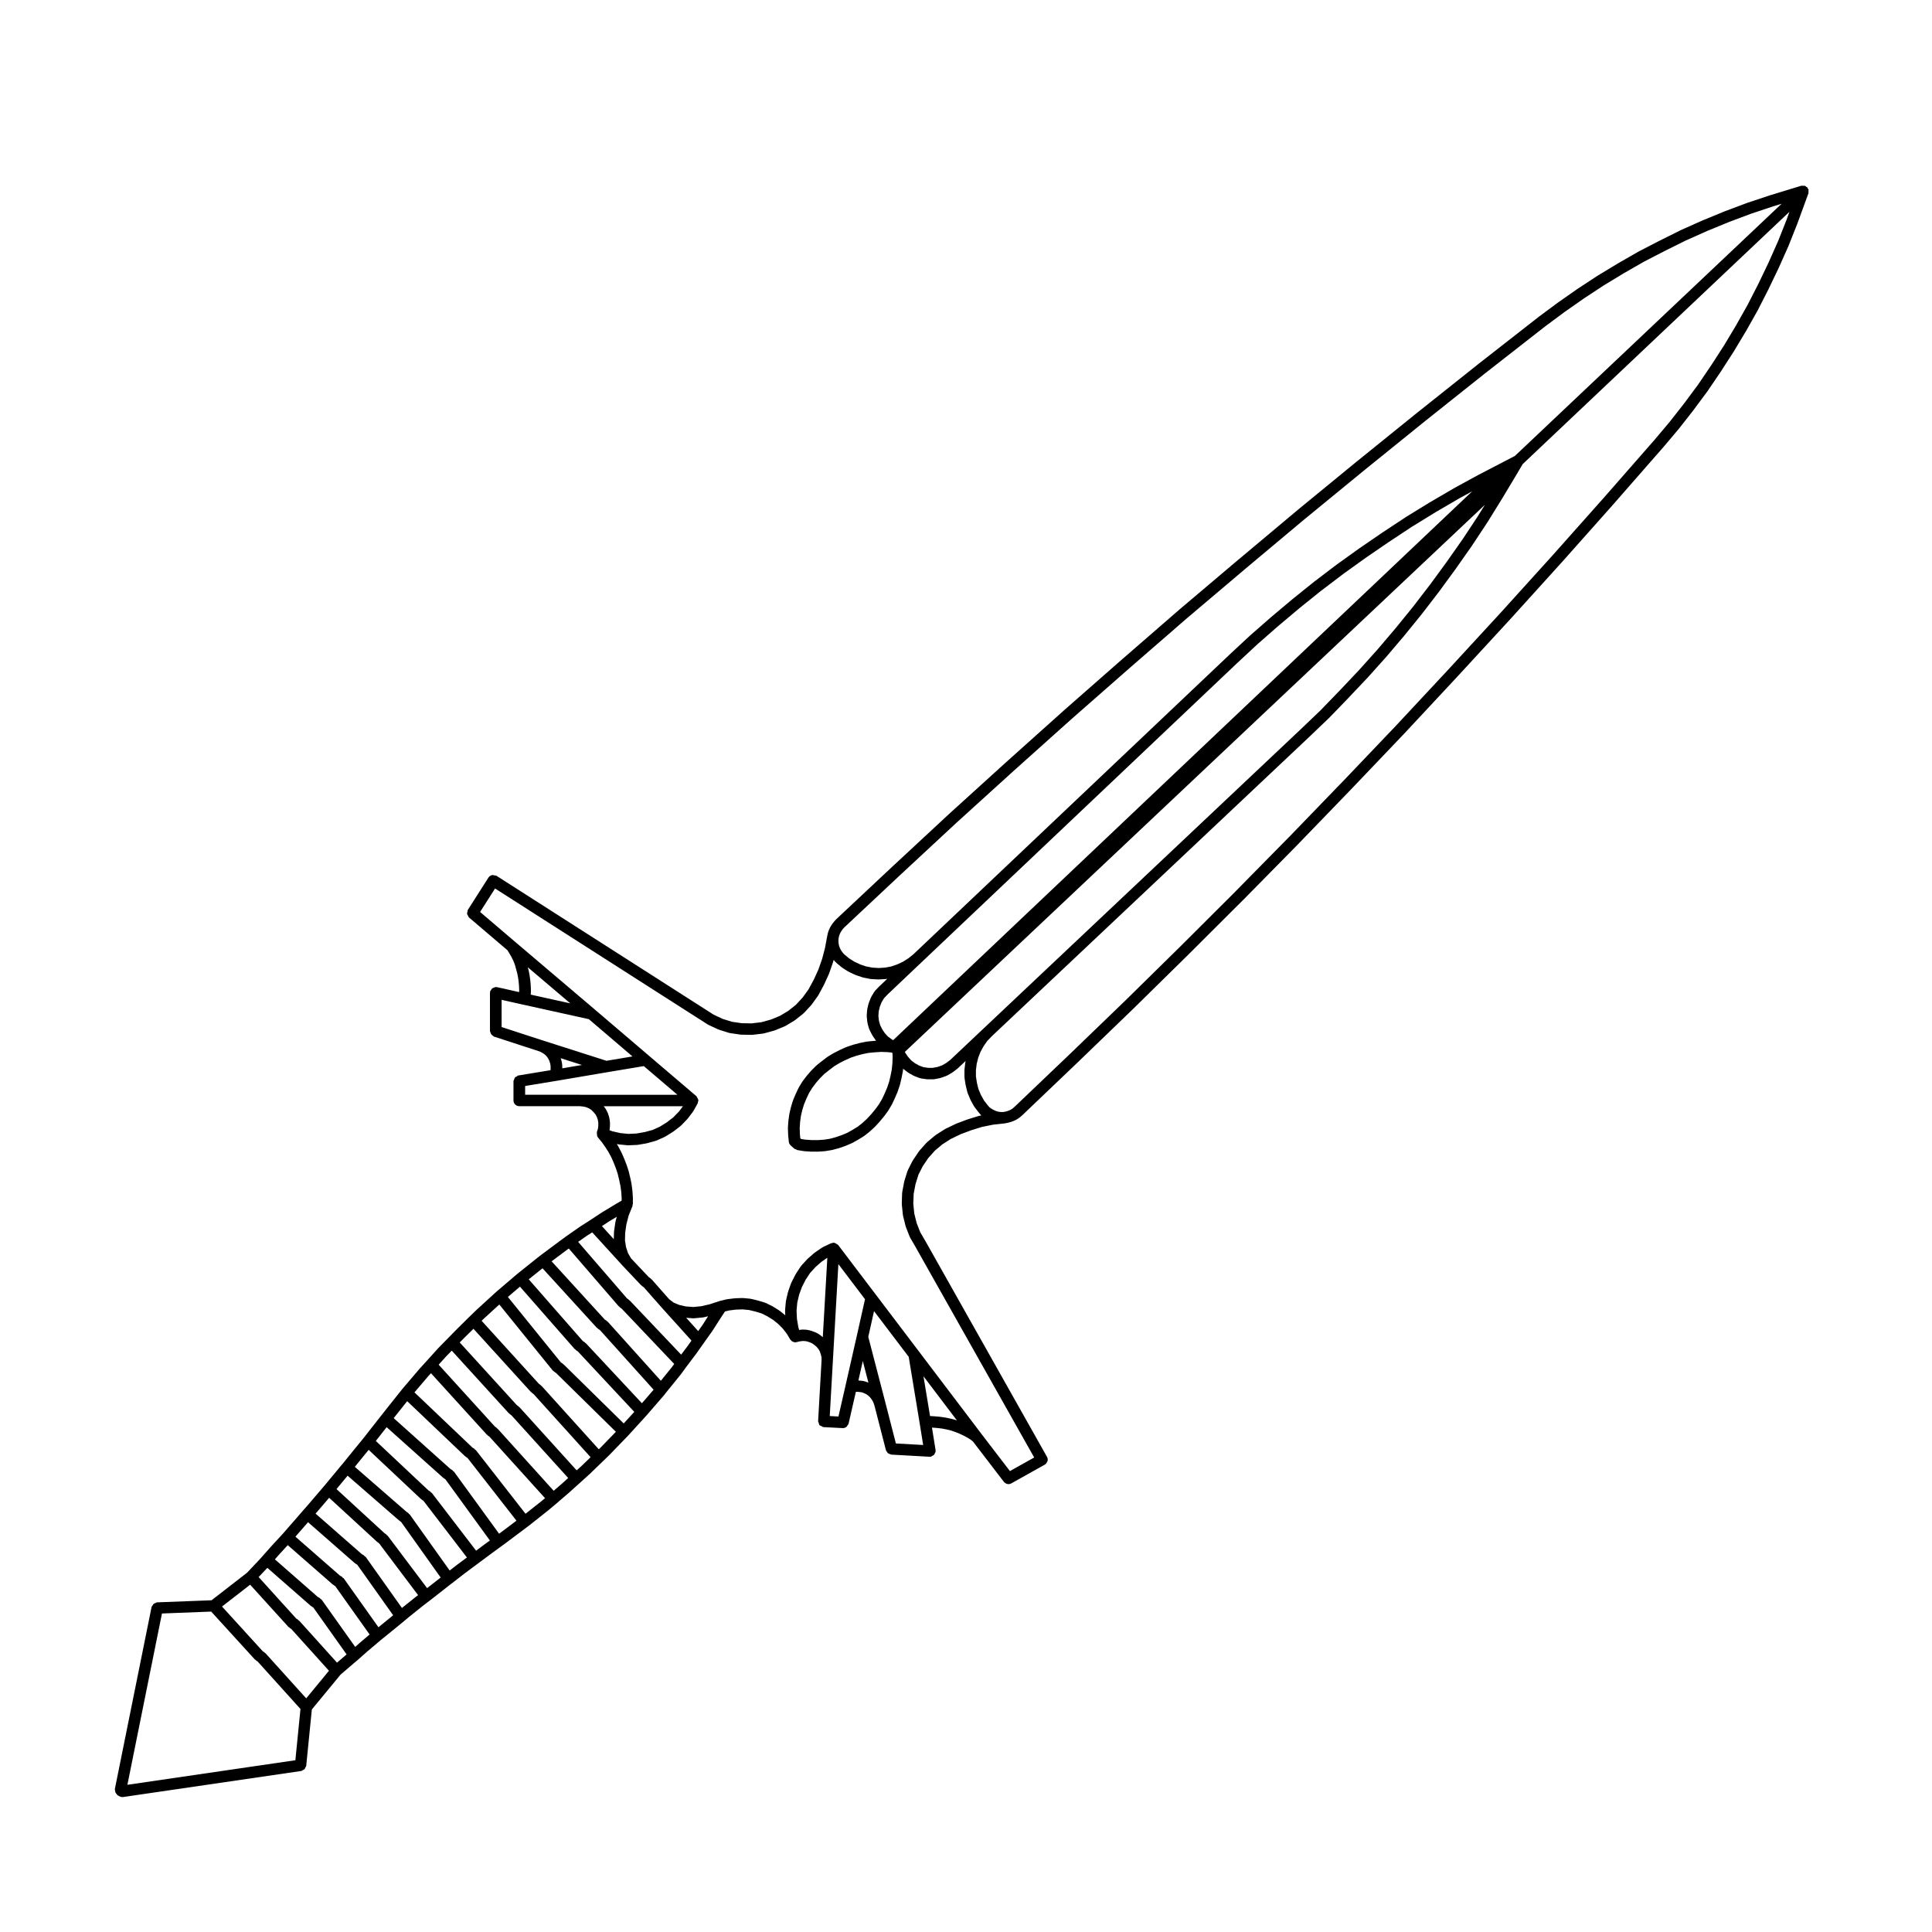 <?xml version="1.0" encoding="UTF-8"?>
<!-- Uploaded to: SVG Repo, www.svgrepo.com, Generator: SVG Repo Mixer Tools -->
<svg fill="#000000" width="800px" height="800px" version="1.1" viewBox="144 144 512 512" xmlns="http://www.w3.org/2000/svg">
 <path d="m623.02 193.86c-0.051-0.074-0.031-0.168-0.09-0.23-0.066-0.07-0.16-0.051-0.23-0.105-0.098-0.074-0.152-0.152-0.262-0.203-0.039-0.016-0.051-0.066-0.09-0.082-0.086-0.031-0.16 0.023-0.25 0.012-0.16-0.031-0.297-0.035-0.465-0.012-0.086 0.012-0.16-0.051-0.246-0.023l-8.383 2.559c-0.004 0-0.012 0.012-0.016 0.012-0.004 0.004-0.016 0-0.02 0l-5.949 1.98c-0.012 0.004-0.016 0.016-0.023 0.02-0.012 0.004-0.02-0.004-0.031 0l-5.898 2.211c-0.012 0.004-0.012 0.016-0.02 0.02-0.012 0.004-0.016-0.004-0.023 0l-5.769 2.371c-0.004 0.004-0.012 0.012-0.016 0.016-0.012 0.004-0.016-0.004-0.023 0l-5.727 2.551c-0.016 0.004-0.016 0.02-0.023 0.031-0.012 0.004-0.023-0.004-0.035 0l-5.598 2.785c-0.004 0-0.004 0.004-0.012 0.012h-0.012l-5.562 2.871c-0.016 0.004-0.016 0.023-0.023 0.031-0.012 0.004-0.023 0-0.035 0.004l-5.426 3.117c-0.004 0.004-0.004 0.012-0.012 0.012-0.004 0.004-0.016 0-0.02 0.004l-5.332 3.231c-0.012 0.004-0.012 0.02-0.016 0.023-0.012 0.004-0.023 0-0.035 0.004l-5.262 3.457c-0.012 0.004-0.004 0.016-0.016 0.02-0.004 0.004-0.016 0-0.02 0.004l-5.109 3.57c-0.004 0.004-0.004 0.016-0.012 0.02-0.012 0.004-0.02 0-0.023 0.004l-5.039 3.738c-0.004 0.004-0.004 0.016-0.012 0.02-0.004 0.004-0.016 0-0.02 0.004l-16.082 12.566c-0.004 0 0 0.004-0.004 0.012h-0.004l-16.02 12.75v0.004h-0.012l-15.906 12.852c-0.004 0.004-0.012 0.004-0.012 0.004l-15.805 12.957c-0.004 0.004-0.004 0.012-0.012 0.016l-15.684 13.145h-0.012l-15.582 13.191s0 0.004-0.004 0.004c0 0.004-0.004 0-0.012 0.004l-15.453 13.422c-0.004 0.004-0.004 0.004-0.012 0.004l-15.348 13.48s0 0.004-0.004 0.012h-0.004l-15.234 13.648v0.004h-0.004l-15.109 13.707c-0.004 0.004 0 0.012-0.004 0.012-0.004 0.004-0.004 0.004-0.012 0.004l-15.008 13.934v0.004h-0.004l-14.902 13.969c-0.02 0.02-0.012 0.051-0.031 0.07-0.02 0.016-0.051 0.012-0.066 0.031l-0.559 0.629c-0.02 0.023-0.012 0.059-0.031 0.086-0.023 0.031-0.066 0.023-0.086 0.055l-0.52 0.734c-0.02 0.031-0.004 0.07-0.02 0.102-0.023 0.035-0.066 0.035-0.086 0.07l-0.383 0.734c-0.02 0.035 0.004 0.07-0.012 0.105-0.016 0.035-0.055 0.047-0.07 0.082l-0.289 0.785c-0.016 0.039 0.016 0.082 0.004 0.117-0.012 0.035-0.055 0.059-0.066 0.102l-0.172 0.855c0 0.004 0.004 0.012 0.004 0.016-0.004 0.004-0.012 0.004-0.012 0.012l-0.559 3.012-0.754 2.871-0.988 2.836-1.223 2.672-1.426 2.629-1.516 2.098-1.797 1.949-2.035 1.617-2.207 1.32-2.41 0.988-2.516 0.695-2.621 0.312-2.574-0.051-2.574-0.371-2.5-0.777-2.363-1.102-2.297-1.473c-0.004 0-0.004-0.004-0.004-0.004l-55.273-35.348c-0.133-0.086-0.289-0.039-0.43-0.074-0.266-0.074-0.523-0.152-0.781-0.086-0.344 0.102-0.672 0.293-0.883 0.613v0.004l-5.492 8.609c-0.098 0.145-0.047 0.312-0.086 0.473-0.051 0.195-0.125 0.363-0.102 0.559 0.031 0.191 0.156 0.328 0.258 0.5 0.086 0.141 0.09 0.316 0.223 0.434l10.23 8.723 0.492 0.816s0.004 0 0.004 0.004l0.57 0.977 0.5 1.027 0.371 0.945 0.316 1.133v0.004l0.316 1.137 0.223 1.133 0.152 1.062 0.105 1.133 0.051 1.133-0.023 0.574-5.894-1.32c-0.066-0.016-0.109 0.035-0.172 0.031-0.059-0.004-0.102-0.066-0.156-0.066-0.145 0-0.242 0.117-0.371 0.156-0.203 0.055-0.379 0.09-0.539 0.223-0.152 0.117-0.215 0.277-0.312 0.449-0.074 0.125-0.211 0.203-0.246 0.352-0.016 0.066 0.035 0.109 0.031 0.172-0.004 0.059-0.066 0.102-0.066 0.156v10.191c0 0.125 0.105 0.211 0.137 0.328 0.047 0.195 0.098 0.348 0.211 0.516 0.117 0.168 0.25 0.262 0.422 0.363 0.105 0.066 0.145 0.191 0.273 0.23l11.77 3.836 0.629 0.246 0.574 0.312 0.492 0.344 0.43 0.395 0.371 0.504 0.301 0.516 0.211 0.543 0.18 0.621 0.074 0.59v0.609l-0.02 0.398-8.559 1.406c-0.168 0.023-0.258 0.172-0.398 0.246-0.176 0.098-0.344 0.141-0.473 0.297-0.133 0.152-0.156 0.328-0.215 0.523-0.051 0.152-0.176 0.262-0.176 0.43v5.117c0 0.836 0.676 1.512 1.512 1.512h16.02l0.945 0.102 0.754 0.16 0.727 0.301 0.664 0.414 0.559 0.559 0.535 0.625 0.371 0.68 0.266 0.781 0.125 0.766v0.789l-0.09 0.785-0.293 0.891c-0.02 0.059 0.023 0.109 0.016 0.172-0.047 0.195 0 0.352 0.039 0.551 0.023 0.137-0.031 0.281 0.035 0.402 0.031 0.066 0.102 0.086 0.133 0.141 0.035 0.051 0.016 0.117 0.055 0.168l1.047 1.254 0.852 1.211 0.93 1.438 0.73 1.367 0.629 1.43 0.594 1.523 0.473 1.449 0.379 1.57 0.348 1.652 0.203 1.484 0.105 1.57v0.797l-1.465 0.852c-0.004 0.004-0.004 0.012-0.012 0.016-0.004 0-0.012-0.004-0.016 0l-3.562 2.156c-0.012 0.004-0.012 0.02-0.02 0.023-0.012 0.004-0.02 0-0.031 0.004l-3.281 2.156c-0.004 0-0.004 0.012-0.004 0.012l-2.469 1.566c-0.012 0.004-0.012 0.02-0.02 0.023-0.012 0.012-0.031 0-0.039 0.012l-3.727 2.609c-0.004 0.004-0.004 0.012-0.012 0.016-0.004 0.004-0.016 0-0.02 0.004l-1.934 1.414c-0.004 0-0.004 0.004-0.004 0.012h-0.004l-5.098 3.797c-0.012 0.004-0.004 0.02-0.016 0.031-0.012 0.004-0.02 0-0.023 0.004l-0.074 0.059-0.418 0.332c-0.004 0.004-0.004 0.004-0.012 0.004l-5.492 4.398c-0.004 0.004-0.004 0.016-0.016 0.023-0.004 0.004-0.016 0-0.02 0.004l-0.016 0.016h-0.004v0.004l-5.43 4.637c-0.012 0.004-0.004 0.02-0.016 0.023-0.004 0.004-0.016 0.004-0.023 0.012l-5.258 4.805c-0.004 0.004-0.004 0.02-0.012 0.023-0.012 0.004-0.02 0.004-0.023 0.012l-1.664 1.617-0.035 0.035c-0.004 0.004-0.004 0.004-0.012 0.004l-3.387 3.348c-0.004 0.004-0.004 0.012-0.004 0.016-0.004 0.004-0.012 0.004-0.012 0.004l-2.383 2.43-2.606 2.656c-0.012 0.012-0.004 0.023-0.016 0.035-0.012 0.012-0.02 0.004-0.031 0.016l-2.938 3.258c0 0.004-0.004 0.004-0.004 0.004l-1.863 2.047c-0.004 0.012-0.004 0.02-0.012 0.023-0.004 0.012-0.02 0.004-0.023 0.016l-4.586 5.379c-0.004 0.012 0 0.02-0.012 0.031-0.004 0.004-0.016 0.004-0.02 0.012l-4.418 5.551c0 0.004-0.004 0.004-0.004 0.004l-1.066 1.355c-0.004 0.004-0.012 0-0.012 0.004l-1.82 2.324-2.887 3.68v0.004l-2.984 3.656v0.004h-0.004l-2.574 3.184-0.395 0.453c-0.004 0.004 0 0.016-0.004 0.02s-0.016 0.004-0.02 0.012l-3.004 3.621-1.461 1.758v0.004l-1.582 1.848-3.082 3.598-0.906 1.012c-0.004 0.004 0 0.012-0.004 0.012 0 0.004-0.004 0.004-0.004 0.004v0.004h-0.004l-2.215 2.559-3.078 3.527-3.231 3.512c-0.004 0.004 0 0.012-0.004 0.016-0.004 0-0.012 0-0.016 0.004l-2.203 2.492-0.957 1.062-3.176 3.352-9.387 7.281-14.453 0.551c-0.145 0.004-0.242 0.125-0.379 0.172-0.191 0.066-0.359 0.105-0.516 0.242-0.141 0.121-0.207 0.277-0.297 0.441-0.07 0.125-0.207 0.203-0.238 0.352l-9.746 48.297c-0.023 0.125 0.066 0.23 0.07 0.352 0.012 0.203 0.02 0.367 0.105 0.551 0.086 0.18 0.195 0.297 0.344 0.434 0.09 0.09 0.109 0.223 0.227 0.289l0.52 0.289c0.238 0.125 0.484 0.188 0.734 0.188 0.07 0 0.141-0.004 0.215-0.016l47.219-6.906c0.133-0.02 0.203-0.141 0.316-0.191 0.211-0.09 0.398-0.156 0.543-0.324 0.117-0.125 0.152-0.273 0.223-0.43 0.059-0.141 0.188-0.242 0.203-0.402l1.492-14.953 7.594-9.215 3.527-3.027h0.004l1.074-0.906c0.004-0.004 0.004-0.012 0.012-0.016 0.004-0.004 0.016-0.004 0.02-0.012l2.488-2.211 3.598-3.039 3.656-2.973c0.004-0.004 0.004-0.004 0.012-0.004l2.559-2.098c0.004-0.004 0.004-0.012 0.004-0.012 0.004-0.004 0.012-0.004 0.012-0.004l1.055-0.887 3.672-2.949s0-0.004 0.004-0.004l1.875-1.445h0.004s0-0.004 0.004-0.004c0.004-0.004 0.012 0 0.016-0.004l1.809-1.406v-0.004h0.004l3.68-2.891s0-0.004 0.004-0.004l0.406-0.301c0.004-0.004 0.004-0.016 0.012-0.016 0.012-0.004 0.02-0.004 0.023-0.012l3.258-2.527 7.469-5.555 2.316-1.684s0-0.004 0.004-0.004c0.004-0.004 0.012-0.004 0.012-0.004l1.461-1.082s0-0.004 0.004-0.004l5.613-4.203c0.004-0.004 0.004-0.012 0.012-0.016 0.004-0.004 0.012 0 0.016-0.004 0.004-0.004 0.004-0.004 0.012-0.004l5.492-4.348c0.004-0.004 0.004-0.016 0.012-0.02 0.012-0.004 0.02-0.004 0.023-0.012l2.09-1.762s0-0.004 0.004-0.004c0-0.004 0.004 0 0.012-0.004l3.34-2.883c0.004-0.004 0.004-0.016 0.012-0.02 0.004-0.004 0.012 0 0.016-0.004l2.777-2.5 2.492-2.254c0.004-0.004 0.004-0.016 0.012-0.023 0.012-0.004 0.02 0 0.031-0.012l3.406-3.293 1.75-1.691c0.004-0.004 0.004-0.02 0.012-0.023 0.004-0.004 0.02-0.004 0.023-0.012l4.988-5.152c0.004-0.004 0.004-0.02 0.012-0.023 0.004-0.004 0.016-0.004 0.02-0.012l4.801-5.266c0.004-0.004 0-0.016 0.012-0.02 0-0.004 0.012-0.004 0.016-0.012l4.656-5.371c0.012-0.012 0.004-0.023 0.012-0.035 0.016-0.02 0.039-0.023 0.055-0.047l0.363-0.484 4.031-4.969c0.004-0.012 0-0.02 0.012-0.031 0.012-0.012 0.023-0.016 0.035-0.031l1.41-1.934 2.762-3.668c0.004-0.004 0-0.016 0.004-0.02 0.004-0.012 0.02-0.012 0.023-0.02l1.754-2.488v-0.004l2.254-3.16c0.004-0.004 0-0.016 0.004-0.023 0.012-0.016 0.031-0.02 0.039-0.035l2.324-3.621 1.09-1.648 1.152-0.277 1.762-0.215 1.762-0.055 1.664 0.156 1.754 0.422 1.633 0.5 1.496 0.75 1.527 0.945 1.344 1.082 1.219 1.219 1.066 1.371 0.922 1.535c0.07 0.109 0.176 0.172 0.273 0.262 0.047 0.047 0.059 0.117 0.109 0.156 0.031 0.02 0.066 0.023 0.098 0.047 0.25 0.16 0.523 0.273 0.82 0.273 0.109 0 0.227-0.012 0.336-0.039l0.059-0.016h0.012l0.867-0.203 0.789-0.09 0.805 0.051 0.801 0.227 0.707 0.281 0.672 0.449 0.613 0.523 0.523 0.613 0.344 0.609 0.297 0.887 0.168 0.734v0.754l-0.91 16.098v0.004c-0.012 0.156 0.105 0.273 0.145 0.418 0.066 0.238 0.082 0.492 0.242 0.672 0.121 0.137 0.332 0.156 0.508 0.246 0.176 0.09 0.312 0.242 0.527 0.258h0.004l5.094 0.266h0.082c0.367 0 0.707-0.152 0.973-0.387 0.102-0.086 0.121-0.203 0.195-0.309 0.105-0.156 0.258-0.281 0.301-0.48l1.93-8.422 0.348-0.023 0.625 0.047 0.625 0.09 0.523 0.195 0.574 0.266 0.523 0.363 0.43 0.379 0.406 0.488 0.363 0.543 0.227 0.473 0.258 0.707 3.082 11.965c0.039 0.152 0.16 0.242 0.242 0.363 0.074 0.117 0.109 0.227 0.211 0.316 0.207 0.195 0.449 0.297 0.73 0.352 0.074 0.016 0.117 0.09 0.195 0.098l10.195 0.57h0.086c0.082 0 0.156-0.004 0.242-0.02 0.141-0.023 0.215-0.152 0.344-0.211 0.195-0.09 0.371-0.156 0.52-0.316 0.117-0.133 0.145-0.289 0.211-0.453 0.059-0.145 0.188-0.258 0.195-0.422 0.004-0.066-0.055-0.105-0.059-0.16 0-0.059 0.051-0.105 0.039-0.16l-0.961-5.981 0.578 0.035h0.02l1.125 0.098 1.109 0.145 1.098 0.223h0.004l1.145 0.277 1.031 0.359h0.004l0.996 0.387 1.129 0.523h0.004l0.926 0.488 0.953 0.57 0.727 0.559 8.219 10.723c0.086 0.109 0.203 0.172 0.312 0.25 0.066 0.051 0.109 0.109 0.188 0.152 0.223 0.117 0.457 0.188 0.707 0.188s0.508-0.059 0.734-0.191l8.891-4.973c0.004-0.004 0.004-0.004 0.012-0.004 0.309-0.172 0.48-0.469 0.598-0.766 0.023-0.055 0.098-0.086 0.109-0.141 0.105-0.371 0.07-0.785-0.137-1.152l-32.234-57.203c0-0.004-0.004-0.004-0.012-0.004v-0.012l-1.359-2.336-0.941-2.41-0.625-2.504-0.266-2.625 0.105-2.621 0.469-2.492 0.785-2.555 1.16-2.281 1.445-2.137 1.75-1.965 1.996-1.676 2.211-1.414 2.664-1.285 2.805-1.047 2.836-0.875 2.91-0.59 3.043-0.332c0.004 0 0.012-0.012 0.016-0.012 0.039-0.004 0.074 0 0.109-0.012l0.84-0.168c0.012 0 0.016-0.016 0.023-0.016 0.031-0.012 0.066-0.004 0.098-0.016l0.789-0.227c0.02-0.004 0.023-0.023 0.039-0.035 0.047-0.012 0.09-0.004 0.133-0.023l0.797-0.332c0.035-0.016 0.039-0.055 0.07-0.07 0.047-0.02 0.098-0.016 0.137-0.039l0.734-0.453c0.035-0.02 0.035-0.066 0.066-0.09 0.039-0.023 0.09-0.016 0.121-0.047l0.684-0.578c0.016-0.012 0.012-0.031 0.02-0.047 0.016-0.012 0.035-0.004 0.047-0.016l14.777-14.102v-0.004h0.004l14.73-14.207s0-0.004 0.004-0.004c0-0.004 0.004-0.004 0.004-0.004l14.555-14.316s0-0.004 0.004-0.004c0-0.004 0.004-0.004 0.004-0.004l14.488-14.453c0.004-0.004 0.004 0 0.012-0.004l14.332-14.555s0-0.004 0.004-0.004c0-0.004 0.004-0.004 0.004-0.004l14.219-14.715v-0.004h0.004l14.098-14.781c0.004-0.004 0-0.004 0.004-0.012 0-0.004 0.004 0 0.012-0.004l13.934-14.949v-0.004h0.004l13.875-15.062v-0.004c0.004-0.004 0.012-0.004 0.012-0.004l13.699-15.133v-0.004c0.004-0.004 0.012-0.004 0.012-0.004l13.594-15.281c0-0.004 0-0.004 0.004-0.012l13.48-15.402c0.004-0.004 0-0.012 0.004-0.016 0.004 0 0.012 0 0.016-0.004l4.019-4.762c0.004-0.004 0-0.012 0.004-0.016 0.012-0.012 0.02-0.016 0.031-0.023l3.859-4.922c0.004-0.004 0-0.016 0.004-0.02 0.004-0.004 0.016-0.012 0.02-0.016l3.734-5.039c0.004-0.004 0-0.016 0.004-0.023 0.012-0.012 0.023-0.016 0.031-0.023l3.508-5.164c0.004-0.004 0-0.016 0.004-0.02s0.012-0.012 0.016-0.016l3.394-5.266c0.004-0.004 0-0.016 0.004-0.02 0.004-0.012 0.016-0.012 0.02-0.02l3.231-5.379v-0.012c0.012-0.012 0.02-0.016 0.023-0.023l3.059-5.43c0.004-0.012 0-0.02 0.004-0.023 0.004-0.016 0.02-0.02 0.023-0.031l2.832-5.551c0.004-0.004 0-0.016 0-0.02 0.004-0.004 0.012-0.012 0.016-0.016l2.715-5.656c0.004-0.004 0-0.012 0-0.02 0.004-0.012 0.016-0.012 0.02-0.02l2.551-5.727c0.004-0.012-0.004-0.02 0-0.031 0.004-0.012 0.016-0.016 0.02-0.023l2.316-5.824c0-0.004-0.004-0.016 0-0.02 0.004-0.012 0.016-0.016 0.02-0.023l2.957-8.105c0.031-0.086-0.023-0.168-0.012-0.25 0.031-0.16 0.035-0.293 0.012-0.457-0.012-0.086 0.051-0.16 0.023-0.25-0.012-0.039-0.055-0.051-0.07-0.086-0.055-0.125-0.133-0.188-0.199-0.289zm-256.79 198.84 0.133-0.656 0.215-0.586 0.301-0.578 0.418-0.598 0.422-0.48 14.863-13.934 14.992-13.922 15.105-13.703 15.227-13.637 15.348-13.48s0-0.004 0.004-0.004l15.422-13.395h0.004l15.578-13.184 15.664-13.125c0.004-0.004 0.012 0 0.016-0.004l15.805-12.957s0-0.004 0.004-0.004l15.891-12.844s0-0.004 0.004-0.004l15.992-12.73h0.004l16.051-12.539h0.004l5.027-3.727 5.047-3.531 5.262-3.457 5.281-3.199s0-0.004 0.004-0.004l5.336-3.062 5.559-2.871 5.527-2.746 5.727-2.551 5.68-2.336h0.004l5.859-2.203 5.934-1.977 2.195-0.672-70.68 66.828-2.984 1.551s0 0.004-0.004 0.004l-6.559 3.402c-0.004 0.004-0.004 0.012-0.012 0.016-0.004 0-0.016-0.004-0.02 0l-6.519 3.562c-0.012 0.004-0.012 0.016-0.016 0.02-0.012 0.004-0.02 0-0.023 0.004l-6.402 3.738c-0.004 0-0.004 0.012-0.012 0.012-0.004 0.004-0.016 0-0.02 0.004l-6.277 3.859c-0.012 0.004-0.012 0.02-0.02 0.023-0.004 0.004-0.016 0-0.02 0.004l-6.172 4.074c-0.004 0.004-0.004 0.012-0.012 0.012-0.004 0.004-0.012 0-0.016 0.004l-6.121 4.191c-0.004 0-0.004 0.012-0.004 0.012-0.004 0.004-0.016 0-0.02 0.004l-5.992 4.301c-0.004 0.004-0.004 0.016-0.012 0.02-0.012 0.004-0.02 0-0.023 0.004l-5.898 4.481c-0.012 0.004-0.004 0.02-0.016 0.023-0.004 0.004-0.012 0-0.016 0.004l-5.769 4.637c-0.004 0.004-0.004 0.012-0.004 0.012-0.012 0.012-0.02 0.004-0.023 0.012l-5.664 4.762c-0.004 0.004-0.004 0.012-0.012 0.016 0 0.004-0.004 0-0.012 0.004l-5.562 4.871c-0.004 0.004-0.004 0.016-0.012 0.02-0.012 0.004-0.02 0.004-0.023 0.012l-5.426 5.047s0 0.004-0.004 0.012h-0.004l-83.637 79.277-1.375 1.113-1.426 0.906-1.531 0.719-1.582 0.543-1.656 0.312-1.691 0.102-1.668-0.102-1.648-0.316-1.598-0.539-1.543-0.727-1.422-0.902-1.281-1.074-0.395-0.438-0.418-0.598-0.301-0.578-0.215-0.59-0.133-0.648-0.047-0.637zm14.172 26.793-1.027-0.746-0.836-0.883-0.715-1.059-0.578-1.148-0.324-1.164-0.137-1.258 0.086-1.199 0.301-1.281 0.469-1.164 0.641-1.055 0.922-0.969v-0.004l8.941-8.484 83.691-79.328 5.426-5.047 5.5-4.82h0.004l5.664-4.762s0-0.004 0.004-0.004l5.688-4.574c0.004-0.004 0.012 0 0.016-0.004l5.898-4.481 5.961-4.277v-0.004l6.098-4.172 6.098-4.027c0.004-0.004 0.004-0.004 0.012-0.004l6.277-3.859s0-0.004 0.004-0.004l6.328-3.691h0.004l3.344-1.828-153.45 145.45zm0.152 4.648-0.051 1.613-0.18 1.727-0.301 1.531-0.379 1.629-0.523 1.559-0.656 1.543v0.004l-0.691 1.473-0.828 1.41-0.969 1.328-1.031 1.25-1.152 1.25-1.238 1.145-1.184 0.941-1.426 0.875-1.395 0.781-1.492 0.629-1.508 0.523-1.602 0.43-1.496 0.242-1.734 0.117h-1.547l-1.734-0.117-1.152-0.188-0.191-0.168-0.109-1.094-0.055-1.57 0.109-1.707 0.207-1.527 0.363-1.562 0.484-1.586 0.645-1.531v-0.004l0.664-1.414 0.836-1.359 1.031-1.367 1.027-1.184 1.129-1.129 1.289-1.027 1.359-1.031 1.375-0.836 1.43-0.727h0.012l1.551-0.707 1.543-0.523 1.637-0.438 1.547-0.312 1.641-0.156h0.012l1.703-0.109 1.582 0.055 1.238 0.117 0.168 0.145zm156.96-146.36-1.906 3.074v0.004l-4.027 6.09h-0.004l-4.238 6.031c0 0.004-0.004 0.004-0.004 0.004l-4.352 5.945-4.516 5.871v0.004l-4.594 5.652-4.793 5.637-4.926 5.492v0.004l-5.047 5.332c0 0.004-0.004 0.004-0.004 0.004l-5.152 5.324v0.004l-5.285 5.047-83.914 79.172-8.941 8.434-1.043 0.789-1.109 0.641-1.152 0.402-1.309 0.25h-1.215l-1.262-0.18-1.152-0.43-1.098-0.609-1.004-0.762-0.836-0.945-0.727-1.059-0.102-0.242zm-249.78 141.91h-0.012l-10.793-3.512 0.004-7.211 5.758 1.289h0.012l17.352 3.836 11.562 9.875-6.898 1.152zm-3.062-13.336c0-0.023 0.023-0.039 0.023-0.066l-0.051-1.25c0-0.016-0.016-0.02-0.02-0.035 0-0.02 0.016-0.031 0.016-0.047l-0.109-1.18c0-0.016-0.016-0.023-0.02-0.039 0-0.012 0.012-0.02 0.012-0.035l-0.172-1.188c0-0.016-0.016-0.02-0.02-0.031 0-0.016 0.016-0.031 0.012-0.047l-0.23-1.188c-0.004-0.023-0.031-0.035-0.039-0.055-0.004-0.023 0.016-0.047 0.012-0.07l-0.227-0.797 11.281 9.578-10.484-2.316 0.055-1.168c-0.016-0.02-0.039-0.035-0.039-0.066zm8.301 20.062c0-0.035 0.035-0.066 0.031-0.102l-0.102-0.785c-0.004-0.051-0.055-0.07-0.066-0.109-0.004-0.047 0.031-0.082 0.016-0.121l-0.23-0.797c-0.004-0.023-0.035-0.035-0.047-0.059-0.004-0.004 0-0.016 0-0.02l5.644 1.805-5.211 0.887v-0.605c0.004-0.039-0.031-0.059-0.035-0.094zm4.816 7.707h-14.621v-2.324l8.293-1.367h0.012l13.375-2.273 9.77-1.633 8.914 7.598-25.742 0.004zm8.512 9.68-0.766-0.277 0.105-0.941c0.004-0.035-0.023-0.055-0.023-0.09 0-0.031 0.035-0.051 0.035-0.086l-0.004-0.996c0-0.047-0.047-0.074-0.051-0.117-0.004-0.051 0.039-0.086 0.031-0.125l-0.168-1.023c-0.012-0.047-0.055-0.07-0.07-0.109-0.012-0.047 0.023-0.086 0.012-0.125l-0.348-1.023c-0.016-0.051-0.074-0.059-0.098-0.105-0.02-0.051 0.012-0.102-0.016-0.141l-0.508-0.918c-0.031-0.051-0.098-0.055-0.125-0.105-0.031-0.047-0.012-0.105-0.051-0.145l-0.277-0.316h21.016l-1.074 1.41-1.477 1.527-1.754 1.344-1.812 1.133-1.941 0.871-2.062 0.559-2.207 0.383-2.102 0.102-2.156-0.211zm-0.988 23.945 2.133-1.289-0.336 1.285c-0.012 0.031 0.02 0.055 0.012 0.086-0.004 0.035-0.039 0.051-0.047 0.086l-0.348 2.438c-0.004 0.035 0.031 0.066 0.023 0.102-0.004 0.035-0.039 0.051-0.039 0.086l-0.047 1.848-3.148-3.457zm-83.035 142.73-44.516 6.512 9.16-45.398 13.047-0.504 11.594 12.715c0.051 0.055 0.133 0.039 0.188 0.086 0.066 0.051 0.066 0.137 0.133 0.18l0.387 0.242 11.359 12.59zm2.871-16.402-10.781-11.945c-0.055-0.059-0.137-0.047-0.195-0.098-0.059-0.051-0.059-0.137-0.125-0.176l-0.395-0.242-10.816-11.871 7.457-5.785 10.152 11.195c0.055 0.066 0.145 0.047 0.211 0.098 0.066 0.059 0.074 0.156 0.152 0.203l0.367 0.215 10.004 11.094zm10.688-11.633c-0.004 0 0 0.004-0.004 0.012h-0.004l-2.516 2.16-10.051-11.148c-0.059-0.066-0.152-0.055-0.223-0.105-0.066-0.055-0.07-0.145-0.141-0.191l-0.371-0.215-9.984-11.023 2.312-2.438 11.559 10.121c0.051 0.039 0.109 0.031 0.168 0.066 0.047 0.035 0.051 0.102 0.105 0.125l0.332 0.18 8.836 12.449zm3.562-3.117c-0.004 0.004-0.004 0.016-0.012 0.02-0.004 0.004-0.016 0-0.02 0.004l-1.23 1.098-8.879-12.5c-0.07-0.102-0.195-0.105-0.289-0.18-0.09-0.074-0.105-0.211-0.223-0.273l-0.504-0.273-11.391-9.977 1.195-1.355v-0.004l2.211-2.41 11.977 10.473c0.051 0.047 0.117 0.031 0.172 0.066 0.051 0.035 0.051 0.102 0.105 0.125l0.312 0.168 9.129 12.848zm7.32-6.066v0l-2.422 1.977-9.199-12.953c-0.074-0.105-0.203-0.105-0.297-0.188-0.09-0.082-0.105-0.207-0.215-0.266l-0.473-0.258-11.824-10.34 2.117-2.422v-0.004h0.004l1.223-1.41 12.449 10.898c0.051 0.039 0.109 0.031 0.168 0.066 0.047 0.031 0.051 0.098 0.102 0.121l0.324 0.176 9.516 13.402zm7.352-5.981c-0.004 0 0 0.004-0.004 0.012-0.004 0.004-0.016 0-0.02 0.004l-3.527 2.832-9.586-13.508c-0.07-0.105-0.203-0.105-0.293-0.18-0.09-0.074-0.105-0.207-0.211-0.266l-0.484-0.266-12.316-10.785 3.019-3.516 0.578-0.684 12.711 11.684c0.031 0.031 0.074 0.016 0.105 0.047 0.031 0.02 0.023 0.07 0.059 0.09l0.367 0.258 10.332 13.723zm3.715-2.879-0.598 0.469-10.453-13.891c-0.055-0.074-0.152-0.07-0.215-0.125-0.059-0.059-0.059-0.156-0.133-0.207l-0.48-0.328-12.73-11.699 0.543-0.656v-0.004h0.004l2.394-2.887 13.68 11.898c0.031 0.023 0.066 0.016 0.098 0.035 0.023 0.02 0.02 0.055 0.047 0.07l0.352 0.242 10.488 14.742zm7.457-5.801c-0.004 0.004-0.004 0.012-0.012 0.016-0.004 0.004-0.012 0-0.016 0.004l-2.047 1.582-10.586-14.863c-0.055-0.082-0.156-0.082-0.227-0.141-0.07-0.07-0.07-0.172-0.145-0.227l-0.48-0.328-13.695-11.914 1.691-2.09 1.977-2.418 13.879 13.055c0.039 0.039 0.102 0.023 0.137 0.055 0.039 0.035 0.039 0.09 0.086 0.117l0.395 0.25 11.539 15.047zm7.484-5.559c-0.004 0 0 0.004-0.004 0.012h-0.012l-2.539 1.891-11.73-15.301c-0.059-0.082-0.168-0.074-0.238-0.137-0.07-0.059-0.074-0.168-0.152-0.215l-0.504-0.316-13.949-13.113 2.035-2.594 0.828-1.055 14.992 13.414c0.039 0.035 0.09 0.02 0.125 0.051 0.035 0.023 0.035 0.082 0.074 0.105l0.383 0.242 11.793 16.223zm3.781-2.766c-0.004 0-0.004 0 0 0l-0.242 0.176-11.961-16.453c-0.059-0.086-0.172-0.086-0.246-0.145-0.07-0.074-0.082-0.188-0.168-0.242l-0.523-0.324-15.035-13.469 0.191-0.242 3.387-4.258 15.34 14.605c0.039 0.039 0.105 0.023 0.145 0.059 0.039 0.035 0.039 0.102 0.09 0.125l0.406 0.258 12.977 16.629zm11.066-8.52-4.301 3.406-13.156-16.859c-0.059-0.074-0.16-0.07-0.227-0.125-0.07-0.066-0.074-0.172-0.156-0.223l-0.508-0.316-15.387-14.645 3.641-4.273 0.734-0.805 14.801 16.277c0.035 0.039 0.098 0.023 0.133 0.059 0.035 0.035 0.035 0.102 0.082 0.133l0.504 0.371 14.707 16.273zm5.383-4.602-2.227 1.918-14.855-16.449c-0.039-0.039-0.102-0.031-0.137-0.066-0.039-0.039-0.035-0.102-0.082-0.133l-0.508-0.379-14.898-16.391 1.988-2.207 1.484-1.516 15.125 16.602c0.039 0.039 0.102 0.023 0.137 0.059 0.047 0.039 0.039 0.105 0.086 0.137l0.484 0.352 15.023 16.605zm5.199-4.699-1.336 1.203-15.125-16.707c-0.039-0.047-0.105-0.031-0.145-0.07-0.039-0.039-0.035-0.102-0.082-0.133l-0.488-0.359-15.148-16.625 1.367-1.379c0-0.004 0.004-0.004 0.004-0.004l2.273-2.238 15.199 16.723c0.035 0.039 0.098 0.023 0.133 0.059 0.035 0.035 0.035 0.102 0.082 0.133l0.504 0.371 15.125 16.742zm5.137-4.965-0.605 0.586-15.148-16.777c-0.039-0.039-0.102-0.031-0.137-0.066-0.039-0.039-0.035-0.102-0.082-0.133l-0.508-0.379-15.176-16.695 0.613-0.598 4.074-3.719 14.117 17.438c0.082 0.098 0.18 0.141 0.277 0.215 0.035 0.023 0.031 0.07 0.066 0.098l0.562 0.379 15.871 15.598zm6-6.262-15.934-15.66c-0.039-0.039-0.102-0.023-0.137-0.055-0.039-0.035-0.039-0.102-0.086-0.125l-0.488-0.324-14.051-17.359 3.199-2.727 14.52 16.551c0.051 0.055 0.125 0.035 0.176 0.082 0.055 0.051 0.055 0.133 0.117 0.176l0.527 0.352 14.957 16.02zm4.82-5.356-14.867-15.922c-0.047-0.051-0.117-0.035-0.168-0.074-0.051-0.047-0.047-0.109-0.102-0.145l-0.52-0.344-14.332-16.352 3.652-2.926 14.391 15.77c0.047 0.051 0.117 0.035 0.168 0.074 0.055 0.051 0.055 0.133 0.117 0.172l0.539 0.352 14.223 15.809zm7.926-9.539-2.902 3.582-14.043-15.613c-0.047-0.055-0.121-0.039-0.172-0.086-0.055-0.051-0.055-0.133-0.117-0.172l-0.535-0.352-14.086-15.434 3.742-2.797h0.004l0.805-0.594 13.234 15.312c0.039 0.047 0.105 0.031 0.145 0.07 0.047 0.047 0.039 0.117 0.098 0.156l0.574 0.43 13.891 14.625zm4.144-5.555-1.672 2.215-13.609-14.332c-0.035-0.035-0.09-0.023-0.125-0.055-0.035-0.035-0.031-0.09-0.07-0.117l-0.559-0.418-12.934-14.965 2.359-1.648s0-0.004 0.004-0.004l1.367-0.867 8.039 8.805s0.004 0 0.012 0.004c0.004 0.004 0 0.012 0.004 0.016l4.863 5.152c0.035 0.039 0.098 0.023 0.133 0.055 0.035 0.035 0.031 0.102 0.074 0.125l0.562 0.418 4.586 5.195h0.004c0.004 0.004 0 0.012 0.004 0.016l8.027 8.898zm3.969-5.598-1.125 1.57-3.184-3.527 1.777 0.141c0.047 0.004 0.086 0.004 0.121 0.004 0.047 0 0.098 0 0.141-0.004l2.387-0.227c0.012 0 0.016-0.016 0.031-0.016 0.055-0.004 0.109-0.004 0.172-0.02l1.18-0.277zm31.898 3.184-0.418-0.352c-0.023-0.02-0.059-0.012-0.086-0.023-0.023-0.02-0.02-0.059-0.051-0.082l-0.848-0.57c-0.051-0.035-0.109-0.004-0.168-0.035-0.051-0.023-0.066-0.098-0.117-0.109l-0.961-0.383c-0.031-0.012-0.055 0.012-0.086 0-0.031-0.012-0.039-0.047-0.07-0.055l-1.012-0.289c-0.059-0.016-0.105 0.031-0.16 0.02-0.055-0.012-0.09-0.07-0.145-0.074l-1.078-0.07c-0.023 0-0.031 0.02-0.055 0.02-0.074 0-0.137-0.023-0.215-0.012l-0.801 0.098-0.223-0.797-0.352-2.125-0.105-2.207 0.191-2.125 0.48-2.055 0.727-2.019 1.004-1.969 1.176-1.793 1.449-1.586 1.637-1.43 1.492-1.02zm9.027-0.398v0l-3.012 13.262v0.012l-1.863 8.148-2.309-0.121 0.828-14.586 1.461-25.676 7.055 9.305zm3 12.445c-0.02-0.004-0.023-0.031-0.047-0.039l-0.742-0.277c-0.055-0.02-0.105 0.02-0.16 0.004s-0.082-0.074-0.137-0.086l-0.785-0.117c-0.031-0.004-0.047 0.02-0.07 0.016-0.02 0-0.035-0.023-0.055-0.023l-0.594-0.047 1.168-5.148 1.484 5.723c-0.02-0.012-0.043 0.004-0.062-0.004zm7.348 16.125-2.832-11-4.488-17.254 1.523-6.82 9.191 12.113 2.891 17.527 0.941 5.836zm15.52-6.316c-0.023-0.012-0.051 0.012-0.082 0.004-0.023-0.012-0.035-0.047-0.066-0.051l-1.188-0.289c-0.016-0.004-0.023 0.012-0.035 0.004-0.012 0-0.016-0.016-0.023-0.016l-1.195-0.238c-0.02-0.004-0.031 0.016-0.051 0.012-0.02-0.004-0.023-0.023-0.047-0.023l-1.238-0.168c-0.016 0-0.023 0.012-0.035 0.012-0.016 0-0.023-0.02-0.039-0.02l-1.18-0.102c-0.004 0-0.012 0.004-0.02 0.004-0.004 0-0.012-0.012-0.02-0.012l-1.195-0.07c-0.02 0-0.035 0.02-0.055 0.02l-1.742-10.555 8.871 11.703zm6.613-80.523c-0.023 0.004-0.035 0.035-0.066 0.047-0.023 0.004-0.051-0.02-0.082-0.012l-2.949 0.906c-0.016 0.004-0.02 0.023-0.039 0.031-0.016 0.004-0.035-0.004-0.051 0l-2.887 1.082c-0.023 0.012-0.031 0.039-0.055 0.051-0.023 0.012-0.047-0.004-0.07 0.004l-2.82 1.359c-0.031 0.016-0.035 0.055-0.066 0.074-0.031 0.016-0.066-0.004-0.098 0.016l-2.387 1.527c-0.031 0.02-0.031 0.066-0.059 0.086-0.031 0.023-0.074 0.012-0.105 0.035l-2.156 1.809c-0.031 0.023-0.023 0.074-0.055 0.105-0.031 0.023-0.074 0.02-0.105 0.051l-1.863 2.098c-0.023 0.031-0.012 0.074-0.035 0.105-0.023 0.031-0.066 0.023-0.086 0.055l-1.578 2.332c-0.02 0.031 0 0.066-0.02 0.098-0.02 0.035-0.066 0.035-0.082 0.07l-1.258 2.481c-0.02 0.039 0.004 0.086-0.012 0.125-0.02 0.047-0.074 0.059-0.09 0.105l-0.84 2.727c-0.012 0.031 0.016 0.059 0.012 0.098-0.012 0.031-0.047 0.047-0.051 0.074l-0.508 2.707c-0.012 0.039 0.031 0.07 0.023 0.105-0.004 0.047-0.051 0.07-0.051 0.105l-0.086 2.824c0 0.039 0.035 0.066 0.039 0.105 0 0.047-0.039 0.074-0.035 0.109l0.289 2.816c0.004 0.047 0.051 0.066 0.055 0.105 0.004 0.035-0.023 0.07-0.016 0.105l0.68 2.727c0.012 0.039 0.051 0.055 0.059 0.098 0.012 0.031-0.012 0.066 0 0.098l1.02 2.609c0.02 0.047 0.066 0.066 0.086 0.105 0.016 0.031-0.004 0.07 0.016 0.102l1.402 2.414v0.004l31.492 55.883-6.43 3.598-7.531-9.828-16.652-21.961-21.344-28.141c-0.016-0.02-0.047-0.016-0.059-0.035-0.098-0.109-0.238-0.137-0.359-0.223-0.152-0.105-0.266-0.203-0.441-0.246-0.074-0.02-0.121-0.059-0.203-0.066-0.023-0.004-0.035-0.031-0.059-0.031-0.172 0.004-0.359 0.055-0.543 0.133-0.059 0.02-0.117-0.02-0.176 0.012l-2.156 1.004c-0.039 0.02-0.047 0.07-0.086 0.098-0.039 0.02-0.09 0-0.125 0.023l-1.93 1.32c-0.031 0.02-0.023 0.059-0.051 0.082-0.031 0.02-0.07 0.004-0.098 0.031l-1.754 1.527c-0.023 0.023-0.02 0.059-0.047 0.086-0.02 0.023-0.059 0.016-0.082 0.039l-1.598 1.754c-0.031 0.035-0.016 0.086-0.047 0.121-0.031 0.035-0.082 0.031-0.105 0.07l-1.293 1.98c-0.02 0.023 0 0.059-0.016 0.086-0.02 0.031-0.055 0.031-0.07 0.059l-1.074 2.106c-0.016 0.035 0.004 0.07-0.012 0.105-0.016 0.035-0.055 0.039-0.066 0.074l-0.789 2.211c-0.012 0.031 0.016 0.059 0.004 0.098-0.012 0.031-0.051 0.039-0.055 0.074l-0.523 2.254c-0.004 0.02 0.012 0.035 0.012 0.051-0.012 0.055-0.039 0.102-0.047 0.152l-0.211 2.324c-0.004 0.039 0.035 0.07 0.035 0.105-0.004 0.039-0.039 0.066-0.039 0.105l0.055 1.164-1.445-1.164c-0.031-0.023-0.066-0.012-0.098-0.031-0.031-0.02-0.031-0.059-0.059-0.082l-1.641-1.023c-0.023-0.016-0.051 0-0.074-0.012-0.02-0.016-0.023-0.047-0.047-0.055l-1.703-0.855c-0.047-0.023-0.09 0.004-0.133-0.012-0.047-0.02-0.059-0.074-0.105-0.09l-1.812-0.551c-0.016-0.004-0.031 0.012-0.047 0.004-0.016-0.004-0.023-0.023-0.039-0.031l-1.863-0.453c-0.039-0.012-0.074 0.023-0.109 0.02-0.039-0.012-0.059-0.051-0.102-0.055l-1.859-0.176c-0.031-0.004-0.047 0.023-0.074 0.023-0.031-0.004-0.047-0.031-0.07-0.031h-0.047l-1.941 0.059c-0.023 0-0.039 0.031-0.07 0.031-0.023 0-0.047-0.02-0.07-0.02l-1.93 0.238c-0.035 0.004-0.051 0.039-0.082 0.047-0.035 0.004-0.059-0.02-0.098-0.016l-1.75 0.418c-0.004 0.004-0.004 0.004-0.012 0.004l-0.047 0.012c-0.023 0.004-0.031 0.035-0.055 0.039s-0.047-0.012-0.066-0.004l-2.555 0.84-2.254 0.523-2.172 0.207-1.961-0.156-1.715-0.395-1.496-0.625-1.199-0.922-4.594-5.211c-0.039-0.047-0.105-0.035-0.145-0.074-0.039-0.039-0.039-0.105-0.09-0.145l-0.57-0.418-4.664-4.941-0.801-1.359-0.527-1.582-0.289-1.785 0.051-2.035 0.324-2.273 0.613-2.348 0.996-2.469c0.016-0.035-0.012-0.07 0-0.102 0.031-0.102 0.02-0.18 0.035-0.289 0.012-0.07 0.074-0.105 0.074-0.18v-1.703c0-0.02-0.02-0.035-0.02-0.055-0.004-0.02 0.016-0.031 0.016-0.051l-0.117-1.691c0-0.02-0.02-0.031-0.023-0.051 0-0.016 0.016-0.031 0.016-0.051l-0.223-1.641c-0.004-0.023-0.02-0.047-0.023-0.07 0-0.016 0.016-0.031 0.012-0.047l-0.348-1.652c0-0.012-0.012-0.012-0.016-0.02 0-0.004 0.004-0.016 0.004-0.02l-0.395-1.641c-0.004-0.023-0.035-0.031-0.039-0.055-0.004-0.02 0.012-0.039 0.004-0.059l-0.52-1.582c-0.004-0.016-0.023-0.02-0.031-0.035-0.004-0.016 0.004-0.035 0-0.051l-0.621-1.582c-0.004-0.012-0.02-0.016-0.023-0.023-0.004-0.012 0.004-0.023 0-0.035l-0.676-1.527c-0.012-0.02-0.035-0.02-0.047-0.039s0.004-0.047-0.004-0.066l-0.785-1.477c-0.004-0.016-0.023-0.016-0.035-0.023-0.004-0.016 0.004-0.035-0.004-0.051l-0.359-0.594 0.379 0.086c0.051 0.012 0.102 0.012 0.145 0.016 0.012 0 0.016 0.016 0.023 0.016l2.324 0.227c0.051 0.004 0.102 0.004 0.145 0.004h0.07l2.324-0.105c0.004 0 0.012-0.004 0.016-0.004 0.059-0.004 0.117-0.004 0.176-0.016l2.324-0.402c0.016 0 0.02-0.02 0.031-0.02 0.039-0.012 0.074-0.004 0.105-0.016l2.266-0.621c0.023-0.004 0.035-0.035 0.059-0.047 0.051-0.02 0.105-0.012 0.156-0.035l2.156-0.961c0.031-0.016 0.031-0.051 0.059-0.059 0.039-0.023 0.09-0.016 0.125-0.039l1.984-1.238c0.02-0.012 0.02-0.039 0.035-0.051 0.031-0.02 0.059-0.012 0.086-0.031l1.863-1.426c0.035-0.031 0.031-0.082 0.066-0.105 0.031-0.023 0.074-0.016 0.105-0.047l1.641-1.703c0.016-0.016 0.012-0.039 0.02-0.055 0.031-0.031 0.074-0.047 0.102-0.082l1.41-1.859c0.02-0.023 0.004-0.059 0.023-0.086 0.023-0.039 0.07-0.055 0.098-0.102l1.129-2.023c0.07-0.121 0.016-0.258 0.047-0.387 0.035-0.121 0.141-0.211 0.141-0.344 0-0.023-0.023-0.035-0.023-0.059-0.004-0.074-0.035-0.125-0.051-0.195-0.031-0.18-0.125-0.309-0.223-0.465-0.082-0.125-0.102-0.277-0.207-0.371-0.016-0.016-0.012-0.047-0.031-0.059l-12.57-10.715-0.074-0.066c-0.004-0.004-0.012-0.012-0.02-0.016l-14.223-12.141-21.02-17.852-9.418-8.031 3.965-6.223 54 34.531h0.012l2.383 1.527c0.035 0.023 0.082 0.016 0.117 0.035 0.023 0.016 0.031 0.047 0.055 0.059l2.555 1.188c0.047 0.02 0.09 0.016 0.133 0.031 0.023 0.012 0.031 0.035 0.055 0.047l2.707 0.848c0.066 0.02 0.125 0.02 0.195 0.031 0.016 0.004 0.02 0.02 0.039 0.023l2.781 0.402c0.066 0.012 0.125 0.012 0.188 0.016h0.004l2.781 0.051h0.023c0.059 0 0.117 0 0.176-0.012l2.832-0.332c0.016 0 0.02-0.016 0.035-0.02 0.066-0.012 0.125-0.004 0.191-0.023l2.715-0.746c0.02-0.004 0.023-0.031 0.047-0.035 0.039-0.012 0.09-0.004 0.125-0.023l2.609-1.074c0.031-0.012 0.035-0.047 0.059-0.059 0.051-0.023 0.102-0.016 0.141-0.039l2.367-1.414c0.031-0.02 0.031-0.059 0.059-0.082 0.031-0.02 0.074-0.012 0.105-0.035l2.215-1.762c0.035-0.031 0.031-0.082 0.059-0.105 0.035-0.031 0.086-0.02 0.109-0.051l1.918-2.074c0.02-0.02 0.012-0.051 0.023-0.07 0.023-0.031 0.066-0.039 0.09-0.074l1.641-2.273c0.016-0.023 0.004-0.051 0.02-0.074 0.02-0.035 0.066-0.051 0.086-0.09l1.48-2.727c0.012-0.016 0-0.035 0.004-0.051 0.012-0.02 0.031-0.023 0.039-0.047l1.293-2.828c0.012-0.02-0.004-0.047 0-0.066 0.016-0.031 0.047-0.039 0.055-0.07l1.027-2.953c0.004-0.02-0.012-0.039-0.004-0.059 0.012-0.02 0.035-0.031 0.039-0.055l0.141-0.543 0.543 0.613c0.023 0.031 0.07 0.02 0.102 0.047 0.035 0.031 0.023 0.086 0.059 0.109l1.422 1.188c0.031 0.023 0.074 0.016 0.105 0.039 0.023 0.02 0.023 0.059 0.055 0.082l1.582 1.004c0.035 0.02 0.074 0.016 0.109 0.031 0.02 0.016 0.023 0.051 0.051 0.059l1.699 0.797c0.039 0.02 0.082 0.012 0.117 0.023 0.02 0.012 0.023 0.035 0.047 0.039l1.809 0.609c0.051 0.016 0.102 0.016 0.145 0.023 0.02 0.004 0.023 0.023 0.047 0.031l1.812 0.352c0.066 0.012 0.121 0.012 0.18 0.016 0.012 0 0.016 0.012 0.02 0.012l1.863 0.105h0.09 0.09l1.867-0.105c0.012 0 0.012-0.012 0.02-0.012 0.059-0.004 0.109-0.004 0.172-0.016l0.215-0.039-2.156 2.039c-0.012 0.012-0.004 0.023-0.016 0.035-0.016 0.016-0.035 0.004-0.047 0.02l-1.027 1.082c-0.047 0.047-0.023 0.109-0.066 0.16-0.035 0.047-0.105 0.051-0.133 0.102l-0.785 1.301c-0.023 0.039 0 0.09-0.02 0.125-0.02 0.047-0.07 0.051-0.09 0.098l-0.559 1.406c-0.016 0.039 0.016 0.074 0 0.109-0.012 0.039-0.059 0.055-0.07 0.102l-0.348 1.477c-0.012 0.047 0.031 0.086 0.02 0.125-0.004 0.051-0.051 0.074-0.055 0.117l-0.105 1.477c-0.004 0.051 0.047 0.086 0.047 0.133s-0.047 0.086-0.039 0.133l0.168 1.535c0.004 0.051 0.051 0.07 0.059 0.117 0.012 0.047-0.031 0.086-0.016 0.125l0.395 1.406c0.016 0.059 0.074 0.09 0.102 0.141 0.016 0.047-0.012 0.09 0.012 0.133l0.691 1.359c0.02 0.035 0.059 0.051 0.082 0.086 0.016 0.023 0 0.055 0.016 0.074l0.836 1.25c0.035 0.051 0.09 0.07 0.125 0.117 0.012 0.012 0.004 0.023 0.016 0.035l-0.625 0.047c-0.004 0-0.012 0.004-0.016 0.004-0.012 0.004-0.016 0-0.023 0l-1.762 0.168c-0.031 0.004-0.047 0.035-0.082 0.039-0.031 0.004-0.051-0.02-0.082-0.016l-1.699 0.344c-0.016 0.004-0.023 0.023-0.039 0.023-0.016 0.004-0.031-0.012-0.051-0.004l-1.691 0.453c-0.02 0.004-0.023 0.031-0.047 0.035-0.016 0.004-0.031-0.012-0.051-0.004l-1.699 0.57c-0.023 0.012-0.035 0.039-0.059 0.051-0.031 0.016-0.055-0.004-0.086 0.004l-1.598 0.73c-0.016 0.004-0.016 0.02-0.023 0.031-0.012 0.004-0.02-0.004-0.031 0l-1.578 0.797c-0.02 0.012-0.02 0.035-0.039 0.047s-0.047 0-0.066 0.012l-1.477 0.898c-0.023 0.016-0.023 0.051-0.051 0.07-0.023 0.016-0.059 0-0.086 0.02l-1.41 1.074c-0.004 0.004-0.004 0.016-0.012 0.02-0.004 0.004-0.016 0-0.02 0.004l-1.367 1.094c-0.023 0.02-0.02 0.059-0.047 0.082-0.023 0.023-0.059 0.016-0.082 0.035l-1.238 1.238c-0.016 0.016-0.012 0.039-0.02 0.055-0.016 0.016-0.039 0.012-0.055 0.023l-1.129 1.301c-0.012 0.016-0.004 0.035-0.016 0.047-0.016 0.016-0.035 0.016-0.051 0.031l-1.078 1.414c-0.016 0.023-0.004 0.055-0.02 0.082-0.016 0.02-0.051 0.02-0.066 0.047l-0.906 1.477c-0.02 0.031 0 0.066-0.016 0.098-0.016 0.031-0.051 0.031-0.066 0.059l-0.734 1.57c-0.004 0.012 0.004 0.02 0 0.023-0.004 0.016-0.02 0.016-0.023 0.023l-0.676 1.594c-0.012 0.031 0.012 0.059 0 0.086-0.012 0.031-0.047 0.039-0.055 0.07l-0.52 1.703c-0.004 0.02 0.012 0.035 0.004 0.055-0.004 0.02-0.023 0.023-0.031 0.047l-0.395 1.703c-0.004 0.023 0.016 0.047 0.012 0.07-0.004 0.023-0.031 0.035-0.035 0.066l-0.23 1.691c-0.004 0.02 0.016 0.031 0.016 0.051-0.004 0.02-0.031 0.031-0.031 0.055l-0.117 1.762c0 0.031 0.031 0.051 0.031 0.086 0 0.023-0.031 0.047-0.031 0.074l0.066 1.754c0 0.02 0.02 0.031 0.02 0.047 0 0.02-0.016 0.035-0.016 0.055l0.172 1.691c0.039 0.387 0.227 0.73 0.5 0.969v0.004l0.953 0.855c0.133 0.117 0.309 0.109 0.465 0.176 0.109 0.051 0.176 0.168 0.309 0.188l1.703 0.277c0.039 0.004 0.082 0.004 0.117 0.012 0.012 0 0.012 0.012 0.02 0.012l1.762 0.117h0.105 1.754 0.105l1.762-0.117c0.012 0 0.012-0.012 0.02-0.012 0.039-0.004 0.082-0.004 0.117-0.012l1.699-0.277c0.012 0 0.016-0.012 0.023-0.016 0.039-0.004 0.086-0.004 0.121-0.016l1.699-0.453c0.012-0.004 0.016-0.02 0.031-0.02 0.023-0.012 0.051-0.004 0.082-0.016l1.641-0.57c0.012-0.004 0.016-0.016 0.023-0.02 0.02-0.012 0.047-0.004 0.07-0.016l1.578-0.672c0.02-0.012 0.023-0.039 0.051-0.051 0.031-0.016 0.066-0.004 0.102-0.023l1.535-0.855c0.012-0.004 0.012-0.016 0.016-0.02 0.016-0.004 0.023 0 0.039-0.012l1.477-0.906c0.031-0.02 0.031-0.055 0.055-0.074 0.031-0.02 0.066-0.016 0.098-0.035l1.352-1.074c0.016-0.012 0.012-0.035 0.023-0.047 0.02-0.016 0.047-0.012 0.059-0.023l1.305-1.199c0.02-0.016 0.012-0.047 0.031-0.066 0.016-0.016 0.047-0.004 0.059-0.023l1.195-1.301c0.012-0.016 0.004-0.031 0.016-0.047 0.012-0.012 0.023-0.004 0.035-0.016l1.129-1.359c0.012-0.012 0.004-0.023 0.012-0.035 0.016-0.016 0.035-0.02 0.051-0.039l1.027-1.406c0.016-0.02 0-0.039 0.016-0.059 0.02-0.031 0.055-0.039 0.07-0.07l0.902-1.535c0.012-0.02 0-0.039 0.012-0.059 0.012-0.023 0.039-0.039 0.055-0.066l0.742-1.594c0.004-0.004 0-0.016 0-0.02 0.004-0.016 0.02-0.02 0.023-0.031l0.672-1.57c0.012-0.02-0.004-0.039 0-0.055 0.012-0.023 0.035-0.035 0.039-0.055l0.57-1.703c0.012-0.023-0.012-0.047-0.004-0.07 0.012-0.031 0.039-0.039 0.047-0.07l0.395-1.691c0.004-0.012-0.004-0.02-0.004-0.031s0.016-0.016 0.016-0.023l0.332-1.703c0.004-0.02-0.016-0.039-0.016-0.059 0.004-0.031 0.035-0.047 0.039-0.074l0.066-0.641c0.016 0.012 0.031 0.012 0.039 0.016 0.039 0.047 0.035 0.105 0.086 0.145l1.195 0.906c0.035 0.031 0.086 0.016 0.117 0.039 0.031 0.02 0.031 0.059 0.059 0.074l1.309 0.73c0.047 0.023 0.102 0.02 0.145 0.039 0.031 0.012 0.035 0.051 0.066 0.059l1.41 0.523c0.086 0.031 0.168 0.031 0.258 0.047 0.02 0.004 0.031 0.031 0.055 0.035l1.527 0.215c0.07 0.012 0.141 0.016 0.211 0.016h1.48c0.098 0 0.191-0.012 0.289-0.023l1.531-0.297c0.02-0.004 0.031-0.023 0.051-0.031 0.055-0.016 0.105-0.012 0.16-0.031l1.41-0.492c0.035-0.016 0.047-0.055 0.082-0.07 0.059-0.023 0.121-0.016 0.18-0.051l1.293-0.746c0.031-0.016 0.031-0.055 0.055-0.07 0.031-0.02 0.07-0.012 0.102-0.035l1.195-0.906c0.023-0.02 0.02-0.055 0.047-0.074 0.023-0.02 0.059-0.016 0.086-0.035l2.121-1.996-0.039 0.152c-0.012 0.035 0.02 0.059 0.016 0.098-0.004 0.039-0.047 0.055-0.051 0.09l-0.227 1.859c-0.004 0.035 0.031 0.059 0.023 0.098 0 0.035-0.035 0.055-0.035 0.09v1.867c0 0.047 0.039 0.07 0.047 0.105 0.004 0.047-0.035 0.082-0.031 0.121l0.293 1.867c0.004 0.031 0.035 0.039 0.039 0.07 0.004 0.02-0.016 0.039-0.012 0.059l0.441 1.809c0.012 0.051 0.059 0.07 0.074 0.109 0.012 0.039-0.016 0.074 0 0.109l0.734 1.762c0.016 0.031 0.047 0.047 0.059 0.074 0.016 0.023-0.004 0.051 0.012 0.074l0.906 1.633c0.023 0.047 0.074 0.066 0.105 0.105 0.02 0.023 0.004 0.059 0.023 0.086l1.145 1.477c0.016 0.02 0.039 0.023 0.055 0.047 0.012 0.012 0.004 0.031 0.016 0.039l0.555 0.621c0.004 0.004 0.012 0 0.016 0.004zm213.9-237.44-2.273 5.723c0 0.004-0.004 0.004-0.004 0.004l-2.551 5.727-2.676 5.578-0.004 0.004-2.828 5.531-3.043 5.394v0.012l-3.195 5.324-3.356 5.199c0 0.004-0.004 0.004-0.004 0.004l-3.481 5.133-3.699 4.988-3.859 4.922-3.984 4.727v0.004l-13.453 15.359c0 0.004-0.004 0.004-0.004 0.004l-13.594 15.281-13.688 15.125-13.863 15.055-13.93 14.941-14.066 14.75c-0.004 0.004-0.012 0.004-0.012 0.004l-14.199 14.695c-0.004 0.004-0.012 0.004-0.012 0.004l-14.332 14.555s0 0.004-0.004 0.012l-14.465 14.43-14.547 14.309-14.727 14.203-14.73 14.055-0.59 0.504-0.516 0.312-0.625 0.266-0.625 0.176-0.645 0.125h-0.648l-0.684-0.09-0.539-0.152-0.637-0.289-0.645-0.359-0.5-0.367-0.422-0.473-1.023-1.328-0.828-1.484-0.656-1.562-0.387-1.582-0.273-1.758v-1.629l0.207-1.699 0.402-1.621 0.613-1.57 0.816-1.492 0.953-1.359 1.199-1.254 83.918-79.129v-0.004h0.004l5.336-5.098c0.012-0.004 0.004-0.02 0.012-0.023 0.012-0.012 0.023-0.004 0.035-0.016l5.152-5.324c0.004-0.004 0-0.012 0.004-0.016h0.004l5.094-5.379c0.004-0.004 0-0.016 0.012-0.02 0.004-0.004 0.016-0.004 0.02-0.012l4.926-5.492c0.004-0.004 0-0.016 0.012-0.02 0.004-0.004 0.012-0.004 0.016-0.012l4.816-5.668c0.004-0.004 0-0.012 0.004-0.012 0.004-0.012 0.012-0.012 0.016-0.016l4.644-5.719c0.004-0.004 0-0.012 0.004-0.016 0.004-0.012 0.02-0.012 0.023-0.02l4.527-5.894c0-0.004 0-0.012 0.004-0.012l0.016-0.016 4.352-5.945c0.004-0.004 0-0.012 0.004-0.016 0-0.004 0.004-0.004 0.012-0.012l4.258-6.062c0.004-0.004 0-0.016 0.004-0.02 0.004-0.012 0.016-0.012 0.02-0.02l4.082-6.172c0.004-0.004 0-0.012 0.004-0.016 0.004-0.012 0.016-0.012 0.02-0.02l3.894-6.289v-0.012c0.004-0.004 0.012-0.004 0.012-0.012l3.805-6.34 0.012-0.012 1.637-2.777 70.684-66.855z"/>
</svg>
